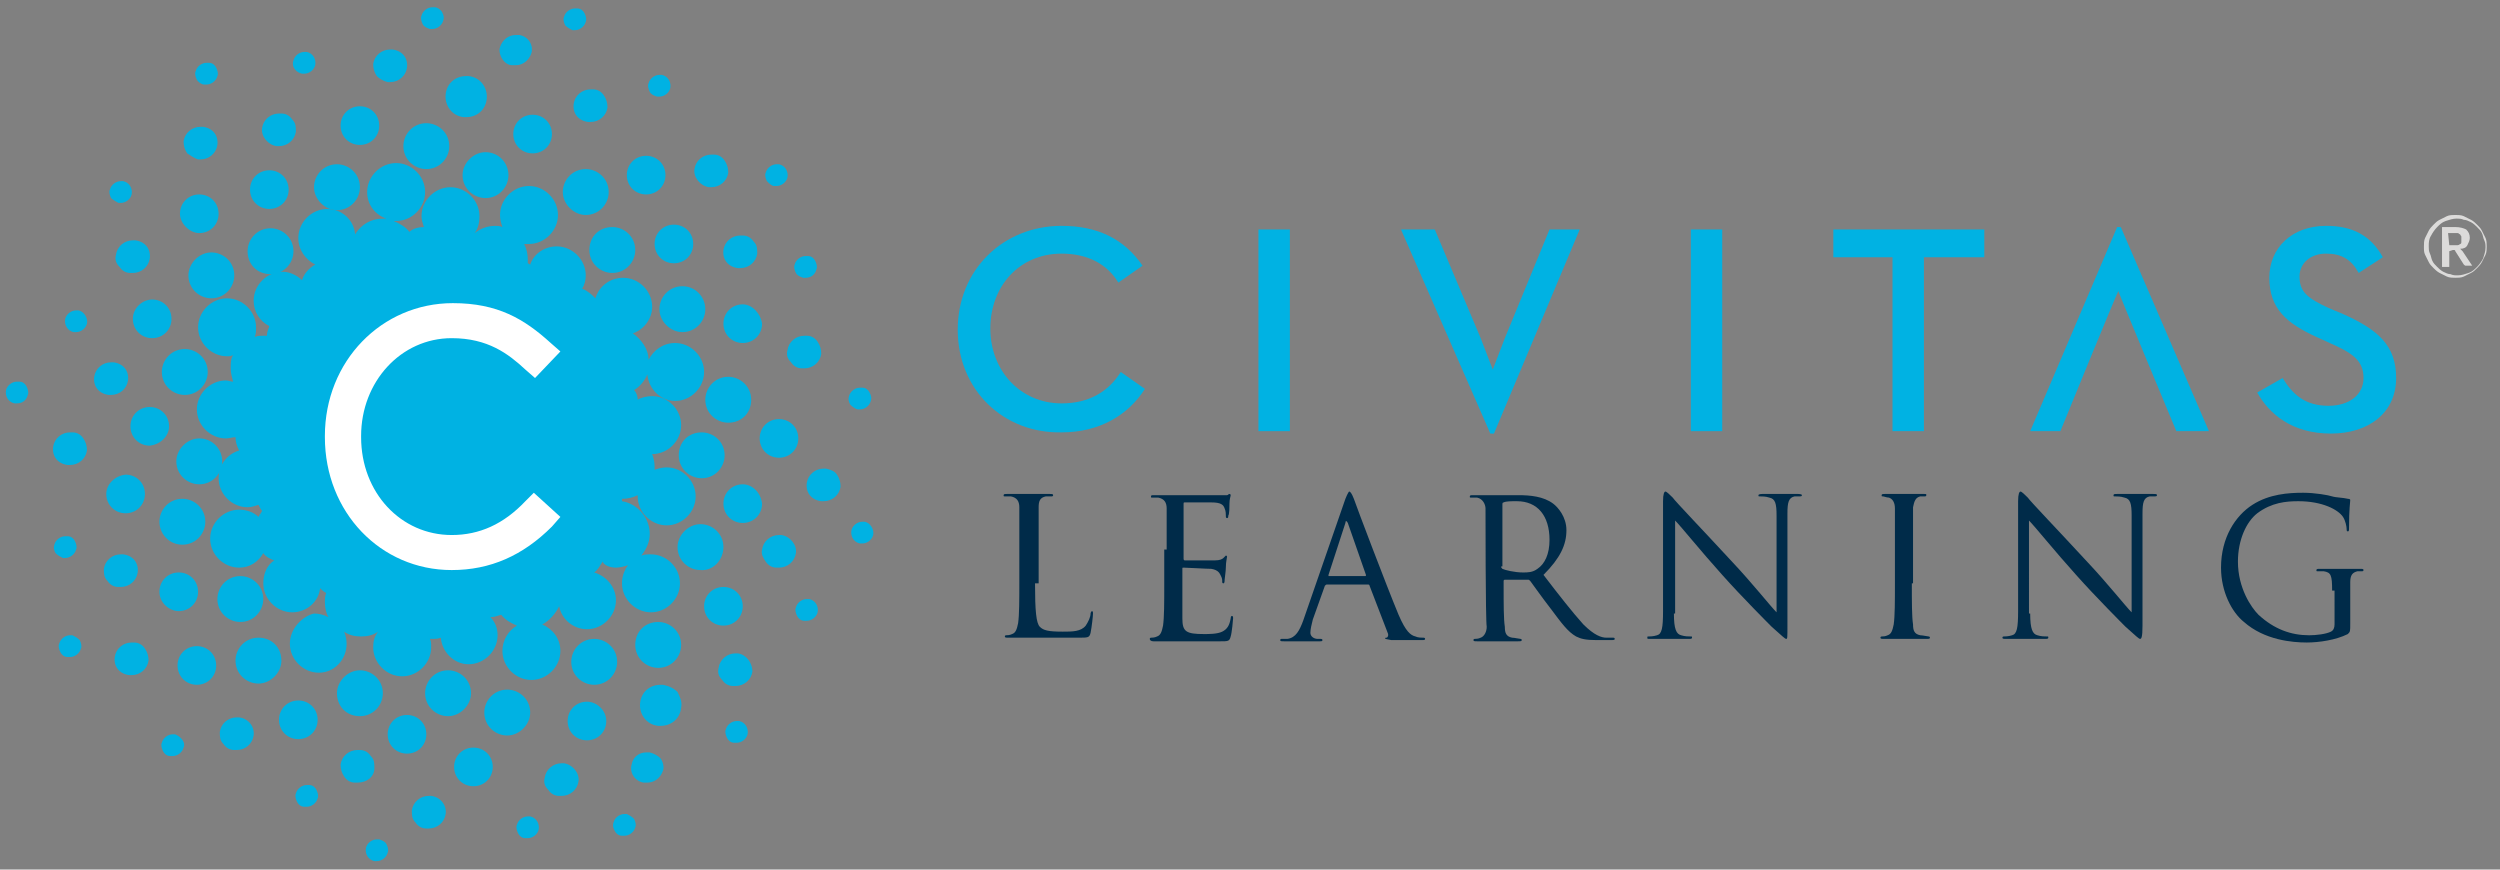 <?xml version="1.0" encoding="UTF-8"?> <svg xmlns="http://www.w3.org/2000/svg" xmlns:xlink="http://www.w3.org/1999/xlink" version="1.1" id="Layer_1" x="0px" y="0px" viewBox="0 0 207 72" xml:space="preserve"><rect x="0" y="0" width="207" height="72" fill="#808080" stroke="none"/> <g> <g> <path fill="#00B2E3" d="M79.3,27.3c0-5,3.8-8.6,8.6-8.6c3,0,5.2,1.1,6.7,3.3l-2,1.4c-0.9-1.5-2.5-2.4-4.7-2.4 c-3.5,0-5.9,2.7-5.9,6.2s2.5,6.2,5.9,6.2c2.3,0,3.9-1,4.9-2.6l2,1.4c-1.4,2.2-3.8,3.6-6.9,3.6C83.1,35.9,79.3,32.3,79.3,27.3z"></path> <path fill="#00B2E3" d="M104.2,19h2.6v16.7h-2.6V19z"></path> <path fill="#00B2E3" d="M116,19h2.8l3.8,9l1,2.6l1-2.6l3.7-9h2.5l-7.1,16.9h-0.3L116,19z"></path> <path fill="#00B2E3" d="M140,19h2.6v16.7H140V19z"></path> <path fill="#00B2E3" d="M156.8,21.3h-5V19h12.5v2.3h-5v14.4h-2.6V21.3z"></path> <path fill="#00B2E3" d="M170.6,35.7h-2.5l7.2-16.9h0.3l7.3,16.9h-2.7c0,0-4.8-11.5-4.8-11.6C175.3,24.2,170.6,35.7,170.6,35.7z"></path> <path fill="#00B2E3" d="M186.9,32.5l2.1-1.2c0.8,1.3,1.8,2.3,3.8,2.3c1.7,0,2.9-0.9,2.9-2.3c0-1.5-1-2.1-2.8-2.9l-1.1-0.5 c-2.4-1.1-3.9-2.3-3.9-4.9c0-2.5,1.9-4.3,4.7-4.3c2.2,0,3.7,0.8,4.7,2.6l-2,1.3c-0.6-1.1-1.4-1.6-2.7-1.6c-1.3,0-2.2,0.8-2.2,1.9 c0,1.3,0.7,1.8,2.4,2.6L194,26c2.9,1.3,4.4,2.6,4.4,5.3c0,2.9-2.3,4.6-5.4,4.6C189.8,35.9,187.9,34.3,186.9,32.5z"></path> </g> <g> <path fill="#002B49" d="M85.7,48.3c0,2.3,0.1,3.3,0.4,3.6c0.3,0.3,0.7,0.4,1.9,0.4c0.8,0,1.5,0,1.9-0.5c0.2-0.3,0.4-0.7,0.4-1 c0-0.1,0.1-0.2,0.1-0.2c0.1,0,0.1,0.1,0.1,0.2c0,0.2-0.1,1.1-0.2,1.6c-0.1,0.4-0.2,0.4-1,0.4c-1.1,0-5.6,0-5.8,0 c-0.2,0-0.3,0-0.3-0.1c0,0,0-0.1,0.1-0.1c0.1,0,0.3,0,0.5-0.1c0.3-0.1,0.4-0.4,0.5-0.9c0.1-0.7,0.1-1.9,0.1-3.4v-2.8 c0-2.5,0-2.9,0-3.4c0-0.5-0.2-0.8-0.7-0.9c-0.1,0-0.4,0-0.5,0c-0.1,0-0.1,0-0.1-0.1c0-0.1,0.1-0.1,0.3-0.1c0.7,0,3,0,3.5,0 c0.2,0,0.3,0,0.3,0.1c0,0.1-0.1,0.1-0.1,0.1c-0.1,0-0.3,0-0.5,0c-0.5,0.1-0.6,0.4-0.6,0.9c0,0.5,0,0.9,0,3.4V48.3z"></path> <path fill="#002B49" d="M96.6,45.5c0-2.5,0-2.9,0-3.4c0-0.5-0.2-0.8-0.7-0.9c-0.1,0-0.4,0-0.5,0c-0.1,0-0.1,0-0.1-0.1 c0-0.1,0.1-0.1,0.2-0.1c0.4,0,6,0,6.1,0c0.1,0,0.1-0.1,0.2-0.1c0.1,0,0.1,0.1,0.1,0.1c0,0.1-0.1,0.3-0.1,0.7c0,0.2,0,0.9-0.1,1 c0,0.1,0,0.2-0.1,0.2c-0.1,0-0.1-0.1-0.1-0.2c0-0.1,0-0.4-0.1-0.6c-0.1-0.3-0.3-0.5-1.1-0.5c-0.3,0-2,0-2.2,0 c-0.1,0-0.1,0-0.1,0.2v4.4c0,0.1,0,0.2,0.1,0.2c0.2,0,2.2,0,2.5,0c0.4,0,0.6-0.1,0.7-0.2c0.1-0.1,0.2-0.2,0.2-0.2 c0,0,0.1,0,0.1,0.1c0,0.1-0.1,0.4-0.1,0.9c0,0.3-0.1,0.9-0.1,1c0,0.1,0,0.3-0.1,0.3c-0.1,0-0.1-0.1-0.1-0.1c0-0.2,0-0.3-0.1-0.5 c-0.1-0.2-0.2-0.5-0.8-0.6c-0.4,0-2-0.1-2.3-0.1c-0.1,0-0.1,0-0.1,0.1v1.4c0,0.5,0,2.4,0,2.7c0,1.1,0.3,1.3,1.8,1.3 c0.4,0,1.1,0,1.5-0.2c0.4-0.2,0.6-0.5,0.7-1.1c0-0.2,0.1-0.2,0.1-0.2c0.1,0,0.1,0.1,0.1,0.2c0,0.1-0.1,1.2-0.2,1.5 c-0.1,0.4-0.2,0.4-0.9,0.4c-1.2,0-5.2,0-5.5,0c-0.2,0-0.3-0.1-0.3-0.2c0,0,0-0.1,0.1-0.1c0.1,0,0.3,0,0.5-0.1 c0.3-0.1,0.4-0.4,0.5-0.9c0.1-0.7,0.1-1.9,0.1-3.4V45.5z"></path> <path fill="#002B49" d="M111.4,41.3c0.2-0.5,0.3-0.6,0.3-0.6c0.1,0,0.2,0.1,0.4,0.6c0.2,0.6,2.7,7.2,3.7,9.6 c0.6,1.4,1,1.7,1.4,1.8c0.2,0.1,0.5,0.1,0.6,0.1c0.1,0,0.2,0,0.2,0.1c0,0.1-0.1,0.1-0.3,0.1c-0.2,0-2.5,0-2.5,0s-0.5-0.1-0.5-0.1 c0-0.1,0-0.1,0.1-0.1c0.1,0,0.2-0.2,0.1-0.4l-1.5-3.9c0-0.1-0.1-0.1-0.1-0.1h-3.4c-0.1,0-0.1,0-0.2,0.1l-1,2.8 c-0.1,0.4-0.2,0.8-0.2,1.1c0,0.3,0.3,0.5,0.6,0.5h0.2c0.1,0,0.2,0,0.2,0.1c0,0.1-0.1,0.1-0.2,0.1c-0.4,0-2.3,0-3,0 c-0.2,0-0.3,0-0.3-0.1c0-0.1,0.1-0.1,0.1-0.1c0.1,0,0.3,0,0.5,0c0.7-0.1,1-0.7,1.3-1.5L111.4,41.3z M113,47.7c0.1,0,0.1,0,0.1-0.1 l-1.5-4.3c-0.1-0.2-0.2-0.2-0.2,0l-1.4,4.3c0,0.1,0,0.1,0,0.1H113z"></path> <path fill="#002B49" d="M123,42.1c0-0.3-0.2-0.8-0.7-0.9c-0.1,0-0.4,0-0.5,0c-0.1,0-0.1,0-0.1-0.1c0-0.1,0.1-0.1,0.3-0.1 c0.7,0,3.2,0,3.7,0c1,0,2.1,0.1,2.9,0.7c0.4,0.3,1.1,1.1,1.1,2.2c0,1.2-0.5,2.3-1.9,3.7c1.3,1.7,2.4,3.1,3.3,4.1 c0.9,0.9,1.5,1.1,1.9,1.1c0.3,0,0.5,0,0.6,0c0.1,0,0.1,0.1,0.1,0.1c0,0.1-0.1,0.1-0.4,0.1h-1.1c-0.9,0-1.3-0.1-1.7-0.3 c-0.7-0.4-1.2-1.1-2.1-2.3c-0.7-0.9-1.4-1.9-1.7-2.3c-0.1-0.1-0.1-0.1-0.2-0.1l-1.9,0c-0.1,0-0.1,0.1-0.1,0.1v0.4 c0,1.5,0,2.8,0.1,3.4c0,0.5,0.1,0.8,0.6,0.9c0.2,0,0.6,0.1,0.7,0.1c0.1,0,0.1,0.1,0.1,0.1c0,0.1-0.1,0.1-0.3,0.1c-0.9,0-3,0-3.4,0 c-0.2,0-0.3,0-0.3-0.1c0,0,0-0.1,0.1-0.1c0.1,0,0.3,0,0.5-0.1c0.3-0.1,0.5-0.5,0.5-0.9C123,51.4,123,42.4,123,42.1z M124.3,46.9 c0,0.1,0,0.1,0.1,0.2c0.2,0.1,1,0.3,1.7,0.3c0.4,0,0.8,0,1.2-0.3c0.6-0.4,1-1.2,1-2.4c0-2-1-3.2-2.7-3.2c-0.5,0-0.9,0-1.1,0.1 c-0.1,0-0.1,0.1-0.1,0.2V46.9z"></path> <path fill="#002B49" d="M138.6,50.8c0,1.3,0.2,1.7,0.6,1.8c0.3,0.1,0.6,0.1,0.8,0.1c0.1,0,0.1,0,0.1,0.1c0,0.1-0.1,0.1-0.3,0.1 c-0.9,0-2.5,0-3.2,0c-0.2,0-0.2,0-0.2-0.1c0-0.1,0-0.1,0.1-0.1c0.1,0,0.4,0,0.7-0.1c0.4-0.1,0.5-0.6,0.5-2v-9.1 c0-0.6,0.1-0.8,0.2-0.8c0.1,0,0.4,0.3,0.6,0.5c0.2,0.3,2.6,2.8,5,5.4c1.6,1.7,3.1,3.6,3.6,4.1v-8c0-1-0.1-1.4-0.6-1.5 c-0.3-0.1-0.6-0.1-0.8-0.1c-0.1,0-0.1,0-0.1-0.1c0-0.1,0.3-0.1,0.3-0.1h3c0,0,0.3,0,0.3,0.1c0,0.1-0.1,0.1-0.2,0.1 c-0.1,0-0.2,0-0.4,0c-0.5,0.1-0.6,0.5-0.6,1.4v9.3c0,1,0,1.1-0.1,1.1c-0.1,0-0.3-0.2-1.2-1c-0.2-0.2-2.5-2.5-4.1-4.3 c-1.8-2-3.4-4-3.9-4.5V50.8z"></path> <path fill="#002B49" d="M158.3,48.3c0,1.5,0,2.8,0.1,3.4c0,0.5,0.1,0.8,0.6,0.9c0.2,0,0.6,0.1,0.7,0.1c0.1,0,0.1,0.1,0.1,0.1 c0,0.1-0.1,0.1-0.3,0.1c-0.9,0-3,0-3.5,0c-0.2,0-0.3,0-0.3-0.1c0,0,0-0.1,0.1-0.1c0.1,0,0.3,0,0.5-0.1c0.3-0.1,0.4-0.4,0.5-0.9 c0.1-0.7,0.1-1.9,0.1-3.4v-2.8c0-2.5,0-2.9,0-3.4c0-0.5-0.2-0.8-0.5-0.9c-0.2,0-0.4-0.1-0.5-0.1c-0.1,0-0.1,0-0.1-0.1 c0-0.1,0.1-0.1,0.3-0.1c0.5,0,2.7,0,3.2,0c0.2,0,0.2,0,0.2,0.1c0,0.1-0.1,0.1-0.1,0.1c-0.1,0-0.2,0-0.4,0 c-0.4,0.1-0.5,0.4-0.6,0.9c0,0.5,0,0.9,0,3.4V48.3z"></path> <path fill="#002B49" d="M168.1,50.8c0,1.3,0.2,1.7,0.6,1.8c0.3,0.1,0.6,0.1,0.8,0.1c0.1,0,0.1,0,0.1,0.1c0,0.1-0.1,0.1-0.3,0.1 c-0.9,0-2.5,0-3.2,0c-0.2,0-0.3,0-0.3-0.1c0-0.1,0.1-0.1,0.1-0.1c0.1,0,0.4,0,0.7-0.1c0.4-0.1,0.5-0.6,0.5-2v-9.1 c0-0.6,0.1-0.8,0.2-0.8c0.1,0,0.4,0.3,0.6,0.5c0.2,0.3,2.6,2.8,5,5.4c1.6,1.7,3.1,3.6,3.6,4.1v-8c0-1-0.1-1.4-0.6-1.5 c-0.3-0.1-0.6-0.1-0.8-0.1c-0.1,0-0.1,0-0.1-0.1c0-0.1,0.1-0.1,0.3-0.1c0.7,0,2.3,0,3,0c0.2,0,0.3,0,0.3,0.1 c0,0.1-0.1,0.1-0.2,0.1c-0.1,0-0.2,0-0.4,0c-0.5,0.1-0.6,0.5-0.6,1.4v9.3c0,1-0.1,1.1-0.2,1.1c-0.1,0-0.3-0.2-1.2-1 c-0.2-0.2-2.5-2.5-4.1-4.3c-1.8-2-3.4-4-3.9-4.5V50.8z"></path> <path fill="#002B49" d="M193.1,48.9c0-1.3-0.1-1.5-0.7-1.6c-0.1,0-0.4,0-0.5,0c-0.1,0-0.1,0-0.1-0.1c0-0.1,0.1-0.1,0.3-0.1 c0.7,0,2.9,0,3.3,0c0.2,0,0.3,0,0.3,0.1c0,0.1-0.1,0.1-0.1,0.1c-0.1,0-0.2,0-0.4,0c-0.4,0.1-0.6,0.3-0.6,0.9c0,0.5,0,1,0,1.6v1.8 c0,0.7,0,0.7-0.2,0.9c-1,0.5-2.4,0.7-3.4,0.7c-1.2,0-3.5-0.2-5.2-1.7c-1-0.8-1.9-2.5-1.9-4.5c0-2.5,1.2-4.3,2.6-5.2 c1.4-0.9,3-1,4.2-1c1,0,2.1,0.2,2.4,0.3c0.3,0.1,0.9,0.1,1.3,0.2c0.2,0,0.2,0.1,0.2,0.1c0,0.2-0.1,0.7-0.1,2.3 c0,0.2,0,0.3-0.1,0.3c-0.1,0-0.1-0.1-0.1-0.2c0-0.2-0.1-0.7-0.3-1c-0.4-0.6-1.7-1.3-3.7-1.3c-1,0-2.2,0.1-3.4,1 c-0.9,0.7-1.6,2.2-1.6,4c0,2.2,1.1,3.8,1.7,4.4c1.3,1.2,2.7,1.7,4.2,1.7c0.6,0,1.4-0.1,1.8-0.3c0.2-0.1,0.3-0.3,0.3-0.6V48.9z"></path> </g> <g> <path fill="#00B2E3" d="M61.2,59.7c-0.1,0-0.1,0-0.2,0c-0.4,0-0.8,0.3-0.9,0.7c-0.1,0.2,0,0.5,0.1,0.7c0.1,0.2,0.3,0.4,0.6,0.4 c0.1,0,0.1,0,0.2,0c0.4,0,0.8-0.3,0.9-0.7C62,60.3,61.7,59.8,61.2,59.7z"></path> <path fill="#00B2E3" d="M67,49.6c-0.1,0-0.1,0-0.2,0c-0.4,0-0.8,0.3-0.9,0.7c-0.1,0.2,0,0.5,0.1,0.7c0.1,0.2,0.3,0.4,0.6,0.4 c0.1,0,0.1,0,0.2,0c0.4,0,0.8-0.3,0.9-0.7C67.8,50.2,67.5,49.7,67,49.6z"></path> <path fill="#00B2E3" d="M71.6,43.2c-0.1,0-0.1,0-0.2,0c-0.4,0-0.8,0.3-0.9,0.7c-0.1,0.5,0.2,1,0.7,1.1c0.1,0,0.1,0,0.2,0 c0.4,0,0.8-0.3,0.9-0.7C72.4,43.9,72.1,43.3,71.6,43.2z"></path> <path fill="#00B2E3" d="M71,33.9c0.1,0,0.1,0,0.2,0c0.4,0,0.8-0.3,0.9-0.7c0.1-0.3,0-0.5-0.1-0.7c-0.1-0.2-0.3-0.4-0.6-0.4 c-0.1,0-0.1,0-0.2,0c-0.4,0-0.8,0.3-0.9,0.7c-0.1,0.3,0,0.5,0.1,0.7C70.5,33.6,70.7,33.8,71,33.9z"></path> <path fill="#00B2E3" d="M43.9,67.6c-0.1,0-0.1,0-0.2,0c-0.4,0-0.8,0.3-0.9,0.7c-0.1,0.2,0,0.5,0.1,0.7c0.1,0.2,0.3,0.4,0.6,0.4 c0.1,0,0.1,0,0.2,0c0.4,0,0.8-0.3,0.9-0.7C44.7,68.2,44.4,67.7,43.9,67.6z"></path> <path fill="#00B2E3" d="M31.4,69.5c-0.1,0-0.1,0-0.2,0c-0.4,0-0.8,0.3-0.9,0.7c-0.1,0.5,0.2,1,0.7,1.1c0.1,0,0.1,0,0.2,0 c0.4,0,0.8-0.3,0.9-0.7c0.1-0.2,0-0.5-0.1-0.7C31.9,69.7,31.7,69.6,31.4,69.5z"></path> <path fill="#00B2E3" d="M25.6,65c-0.1,0-0.1,0-0.2,0c-0.4,0-0.8,0.3-0.9,0.7c-0.1,0.2,0,0.5,0.1,0.7c0.1,0.2,0.3,0.4,0.6,0.4 c0.1,0,0.1,0,0.2,0c0.4,0,0.8-0.3,0.9-0.7c0.1-0.2,0-0.5-0.1-0.7C26.1,65.2,25.9,65,25.6,65z"></path> <path fill="#00B2E3" d="M6,52.6c-0.1,0-0.1,0-0.2,0c-0.4,0-0.8,0.3-0.9,0.7c-0.1,0.2,0,0.5,0.1,0.7c0.1,0.2,0.3,0.4,0.6,0.4 c0.1,0,0.1,0,0.2,0c0.4,0,0.8-0.3,0.9-0.7c0.1-0.2,0-0.5-0.1-0.7C6.4,52.8,6.2,52.7,6,52.6z"></path> <path fill="#00B2E3" d="M5.4,46.2c0.4,0,0.8-0.3,0.9-0.7c0.1-0.2,0-0.5-0.1-0.7c-0.1-0.2-0.3-0.4-0.6-0.4c-0.1,0-0.1,0-0.2,0 c-0.4,0-0.8,0.3-0.9,0.7c-0.1,0.3,0,0.5,0.1,0.7C4.8,46,5,46.1,5.2,46.2C5.3,46.2,5.4,46.2,5.4,46.2z"></path> <path fill="#00B2E3" d="M16.9,7c0.1,0,0.1,0,0.2,0c0.4,0,0.8-0.3,0.9-0.7c0.1-0.2,0-0.5-0.1-0.7c-0.1-0.2-0.3-0.4-0.6-0.4 c-0.1,0-0.1,0-0.2,0c-0.4,0-0.8,0.3-0.9,0.7c-0.1,0.2,0,0.5,0.1,0.7C16.4,6.8,16.7,7,16.9,7z"></path> <path fill="#00B2E3" d="M25,6.1c0.1,0,0.1,0,0.2,0c0.4,0,0.8-0.3,0.9-0.7c0.1-0.5-0.2-1-0.7-1.1c-0.1,0-0.1,0-0.2,0 c-0.4,0-0.8,0.3-0.9,0.7C24.1,5.5,24.5,6,25,6.1z"></path> <path fill="#00B2E3" d="M35.6,2.4c0.1,0,0.1,0,0.2,0c0.4,0,0.8-0.3,0.9-0.7c0.1-0.3,0-0.5-0.1-0.7c-0.1-0.2-0.4-0.4-0.6-0.4 c-0.1,0-0.1,0-0.2,0c-0.4,0-0.8,0.3-0.9,0.7c-0.1,0.2,0,0.5,0.1,0.7C35.1,2.2,35.3,2.3,35.6,2.4z"></path> <path fill="#00B2E3" d="M47.4,2.5c0.1,0,0.1,0,0.2,0c0.4,0,0.8-0.3,0.9-0.7c0.1-0.2,0-0.5-0.1-0.7c-0.1-0.2-0.3-0.4-0.6-0.4 c-0.1,0-0.1,0-0.2,0c-0.4,0-0.8,0.3-0.9,0.7c-0.1,0.2,0,0.5,0.1,0.7C47,2.3,47.2,2.4,47.4,2.5z"></path> <path fill="#00B2E3" d="M51.9,67.4c-0.1,0-0.1,0-0.2,0c-0.4,0-0.8,0.3-0.9,0.7c-0.1,0.3,0,0.5,0.1,0.7c0.1,0.2,0.3,0.4,0.6,0.4 c0.1,0,0.1,0,0.2,0c0.4,0,0.8-0.3,0.9-0.7c0.1-0.2,0-0.5-0.1-0.7C52.3,67.6,52.1,67.5,51.9,67.4z"></path> <path fill="#00B2E3" d="M6.5,25.7c-0.1,0-0.1,0-0.2,0c-0.4,0-0.8,0.3-0.9,0.7c-0.1,0.5,0.2,1,0.7,1.1c0.1,0,0.1,0,0.2,0 c0.4,0,0.8-0.3,0.9-0.7C7.3,26.4,7,25.8,6.5,25.7z"></path> <path fill="#00B2E3" d="M9.8,16.8c0.1,0,0.1,0,0.2,0c0.4,0,0.8-0.3,0.9-0.7c0.1-0.5-0.2-1-0.7-1.1c-0.1,0-0.1,0-0.2,0 c-0.4,0-0.8,0.3-0.9,0.7c-0.1,0.2,0,0.5,0.1,0.7C9.3,16.5,9.6,16.7,9.8,16.8z"></path> <path fill="#00B2E3" d="M1.6,31.6c-0.1,0-0.1,0-0.2,0c-0.4,0-0.8,0.3-0.9,0.7c-0.1,0.5,0.2,1,0.7,1.1c0.1,0,0.1,0,0.2,0 c0.5,0,0.8-0.3,0.9-0.7c0.1-0.2,0-0.5-0.1-0.7C2.1,31.8,1.9,31.6,1.6,31.6z"></path> <path fill="#00B2E3" d="M14.5,60.8c-0.1,0-0.1,0-0.2,0c-0.4,0-0.8,0.3-0.9,0.7c-0.1,0.2,0,0.5,0.1,0.7c0.1,0.2,0.3,0.4,0.6,0.4 c0.1,0,0.1,0,0.2,0c0.4,0,0.8-0.3,0.9-0.7C15.4,61.5,15,61,14.5,60.8z"></path> <path fill="#00B2E3" d="M54.4,8c0.1,0,0.1,0,0.2,0c0.4,0,0.8-0.3,0.9-0.7c0.1-0.5-0.2-1-0.7-1.1c-0.1,0-0.1,0-0.2,0 c-0.4,0-0.8,0.3-0.9,0.7c-0.1,0.2,0,0.5,0.1,0.7C53.9,7.8,54.1,7.9,54.4,8z"></path> <path fill="#00B2E3" d="M64.1,15.4c0.1,0,0.1,0,0.2,0c0.4,0,0.8-0.3,0.9-0.7c0.1-0.5-0.2-1-0.7-1.1c-0.1,0-0.1,0-0.2,0 c-0.4,0-0.8,0.3-0.9,0.7c-0.1,0.2,0,0.5,0.1,0.7C63.7,15.2,63.9,15.4,64.1,15.4z"></path> <path fill="#00B2E3" d="M66.5,23c0.1,0,0.1,0,0.2,0c0.5,0,0.8-0.3,0.9-0.7c0.1-0.2,0-0.5-0.1-0.7c-0.1-0.2-0.3-0.4-0.6-0.4 c-0.1,0-0.1,0-0.2,0c-0.4,0-0.8,0.3-0.9,0.7c-0.1,0.2,0,0.5,0.1,0.7C66,22.8,66.2,22.9,66.5,23z"></path> <path fill="#00B2E3" d="M42.4,5.4c0.1,0,0.2,0,0.3,0c0.6,0,1.1-0.4,1.3-1c0.2-0.7-0.3-1.4-1-1.5c-0.1,0-0.2,0-0.3,0 c-0.6,0-1.1,0.4-1.3,1c-0.1,0.3,0,0.7,0.2,1C41.8,5.2,42.1,5.4,42.4,5.4z"></path> <path fill="#00B2E3" d="M53.8,62.3c-0.1,0-0.2,0-0.3,0c-0.6,0-1.1,0.4-1.2,1c-0.2,0.7,0.3,1.4,1,1.5c0.1,0,0.2,0,0.3,0 c0.6,0,1.1-0.4,1.3-1c0.1-0.3,0-0.7-0.2-1C54.5,62.6,54.2,62.4,53.8,62.3z"></path> <path fill="#00B2E3" d="M61.1,54.1c-0.1,0-0.1,0-0.2,0c-0.7,0-1.3,0.5-1.4,1.2c-0.1,0.4,0,0.7,0.3,1c0.2,0.3,0.5,0.5,0.9,0.5 c0.1,0,0.1,0,0.2,0c0.7,0,1.3-0.5,1.4-1.2C62.3,54.9,61.8,54.2,61.1,54.1z"></path> <path fill="#00B2E3" d="M64.7,44.3c-0.1,0-0.1,0-0.2,0c-0.7,0-1.3,0.5-1.4,1.2c-0.1,0.4,0.1,0.7,0.3,1c0.2,0.3,0.5,0.5,0.9,0.5 c0.1,0,0.1,0,0.2,0c0.7,0,1.3-0.5,1.4-1.2C66,45.1,65.4,44.4,64.7,44.3z"></path> <path fill="#00B2E3" d="M68.4,38.8c-0.1,0-0.1,0-0.2,0c-0.7,0-1.3,0.5-1.4,1.2c-0.1,0.8,0.4,1.4,1.2,1.5c0.1,0,0.1,0,0.2,0 c0.7,0,1.3-0.5,1.4-1.2c0-0.4-0.1-0.7-0.3-1C69.1,39,68.8,38.9,68.4,38.8z"></path> <path fill="#00B2E3" d="M65.5,30c0.2,0.3,0.5,0.5,0.9,0.5c0.1,0,0.1,0,0.2,0c0.7,0,1.3-0.5,1.4-1.2c0-0.4-0.1-0.7-0.3-1 c-0.2-0.3-0.5-0.5-0.9-0.5c-0.1,0-0.1,0-0.2,0c-0.7,0-1.3,0.5-1.4,1.2C65.1,29.4,65.2,29.7,65.5,30z"></path> <path fill="#00B2E3" d="M46.7,63.2c-0.1,0-0.1,0-0.2,0c-0.7,0-1.3,0.5-1.4,1.2c-0.1,0.4,0,0.7,0.3,1c0.2,0.3,0.5,0.5,0.9,0.5 c0.1,0,0.1,0,0.2,0c0.7,0,1.3-0.5,1.4-1.2C48,64,47.4,63.3,46.7,63.2z"></path> <path fill="#00B2E3" d="M35.7,65.9c-0.1,0-0.1,0-0.2,0c-0.7,0-1.3,0.5-1.4,1.2c0,0.4,0,0.7,0.3,1c0.2,0.3,0.5,0.5,0.9,0.5 c0.1,0,0.1,0,0.2,0c0.7,0,1.3-0.5,1.4-1.2C37,66.7,36.5,66,35.7,65.9z"></path> <path fill="#00B2E3" d="M31,63.6c0-0.4,0-0.7-0.3-1c-0.2-0.3-0.5-0.5-0.9-0.5c-0.1,0-0.1,0-0.2,0c-0.7,0-1.3,0.5-1.4,1.2 c0,0.4,0.1,0.7,0.3,1c0.2,0.3,0.5,0.5,0.9,0.5c0.1,0,0.1,0,0.2,0C30.4,64.8,31,64.3,31,63.6z"></path> <path fill="#00B2E3" d="M11.1,53.2c-0.1,0-0.1,0-0.2,0c-0.7,0-1.3,0.5-1.4,1.2c-0.1,0.8,0.4,1.4,1.2,1.5c0.1,0,0.1,0,0.2,0 c0.7,0,1.3-0.5,1.4-1.2c0-0.4-0.1-0.7-0.3-1C11.8,53.4,11.5,53.2,11.1,53.2z"></path> <path fill="#00B2E3" d="M10,48.6c0.7,0,1.3-0.5,1.4-1.2c0.1-0.8-0.4-1.4-1.2-1.5c-0.1,0-0.1,0-0.2,0c-0.7,0-1.3,0.5-1.4,1.2 c0,0.4,0,0.7,0.3,1c0.2,0.3,0.5,0.5,0.9,0.5C9.9,48.6,10,48.6,10,48.6z"></path> <path fill="#00B2E3" d="M16.4,13.2c0.1,0,0.1,0,0.2,0c0.7,0,1.3-0.5,1.4-1.2c0.1-0.8-0.4-1.4-1.2-1.5c-0.1,0-0.1,0-0.2,0 c-0.7,0-1.3,0.5-1.4,1.2c0,0.4,0.1,0.7,0.3,1C15.8,12.9,16.1,13.1,16.4,13.2z"></path> <path fill="#00B2E3" d="M22.9,12.1c0.1,0,0.1,0,0.2,0c0.7,0,1.3-0.5,1.4-1.2c0-0.4,0-0.7-0.3-1c-0.2-0.3-0.5-0.5-0.9-0.5 c-0.1,0-0.1,0-0.2,0c-0.7,0-1.3,0.5-1.4,1.2C21.6,11.3,22.2,12,22.9,12.1z"></path> <path fill="#00B2E3" d="M32.1,6.8c0.1,0,0.1,0,0.2,0c0.7,0,1.3-0.5,1.4-1.2c0.1-0.8-0.4-1.4-1.2-1.5c-0.1,0-0.1,0-0.2,0 c-0.7,0-1.3,0.5-1.4,1.2c0,0.4,0.1,0.7,0.3,1C31.4,6.5,31.7,6.7,32.1,6.8z"></path> <path fill="#00B2E3" d="M9.2,32.7c0.7,0,1.3-0.5,1.4-1.2c0.1-0.8-0.4-1.4-1.2-1.5c-0.1,0-0.1,0-0.2,0c-0.7,0-1.3,0.5-1.4,1.2 c-0.1,0.8,0.4,1.4,1.2,1.5C9,32.7,9.1,32.7,9.2,32.7z"></path> <path fill="#00B2E3" d="M9.6,21.1c-0.1,0.4,0,0.7,0.3,1c0.2,0.3,0.5,0.5,0.9,0.5c0.1,0,0.1,0,0.2,0c0.7,0,1.3-0.5,1.4-1.2 c0.1-0.8-0.4-1.4-1.2-1.5c-0.1,0-0.1,0-0.2,0C10.3,19.9,9.7,20.4,9.6,21.1z"></path> <path fill="#00B2E3" d="M6,35.8c-0.1,0-0.1,0-0.2,0c-0.7,0-1.3,0.5-1.4,1.2c-0.1,0.8,0.4,1.4,1.2,1.5c0.1,0,0.1,0,0.2,0 c0.7,0,1.3-0.5,1.4-1.2c0-0.4-0.1-0.7-0.3-1C6.7,36,6.4,35.8,6,35.8z"></path> <path fill="#00B2E3" d="M19.8,59.4c-0.1,0-0.1,0-0.2,0c-0.7,0-1.3,0.5-1.4,1.2c0,0.4,0,0.7,0.3,1c0.2,0.3,0.5,0.5,0.9,0.5 c0.1,0,0.1,0,0.2,0c0.7,0,1.3-0.5,1.4-1.2C21.1,60.2,20.6,59.5,19.8,59.4z"></path> <path fill="#00B2E3" d="M47.5,8.6c-0.1,0.8,0.4,1.4,1.2,1.5c0.1,0,0.1,0,0.2,0c0.7,0,1.3-0.5,1.4-1.2c0-0.4-0.1-0.7-0.3-1 c-0.2-0.3-0.5-0.5-0.9-0.5c-0.1,0-0.1,0-0.2,0C48.2,7.4,47.6,7.9,47.5,8.6z"></path> <path fill="#00B2E3" d="M58.7,15.5c0.1,0,0.1,0,0.2,0c0.7,0,1.3-0.5,1.4-1.2c0-0.4-0.1-0.7-0.3-1c-0.2-0.3-0.5-0.5-0.9-0.5 c-0.1,0-0.1,0-0.2,0c-0.7,0-1.3,0.5-1.4,1.2C57.4,14.7,58,15.4,58.7,15.5z"></path> <path fill="#00B2E3" d="M59.9,20.7c-0.1,0.8,0.4,1.4,1.2,1.5c0.1,0,0.1,0,0.2,0c0.7,0,1.3-0.5,1.4-1.2c0-0.4,0-0.7-0.3-1 c-0.2-0.3-0.5-0.5-0.9-0.5c-0.1,0-0.1,0-0.2,0C60.6,19.5,60,20,59.9,20.7z"></path> <path fill="#00B2E3" d="M38.4,9.7c0.1,0,0.1,0,0.2,0c0.9,0,1.6-0.6,1.7-1.5c0.1-0.9-0.5-1.8-1.5-1.9c-0.1,0-0.1,0-0.2,0 c-0.9,0-1.6,0.6-1.7,1.5C36.8,8.7,37.4,9.6,38.4,9.7z"></path> <path fill="#00B2E3" d="M54.9,56.7c-0.1,0-0.1,0-0.2,0c-0.9,0-1.6,0.6-1.7,1.5c-0.1,0.9,0.5,1.8,1.5,1.9c0.1,0,0.1,0,0.2,0 c0.9,0,1.6-0.6,1.7-1.5c0.1-0.5-0.1-0.9-0.3-1.3C55.8,57,55.4,56.8,54.9,56.7z"></path> <path fill="#00B2E3" d="M61.5,50.2c0-0.9-0.7-1.6-1.6-1.6c-0.9,0-1.6,0.7-1.6,1.6c0,0.9,0.7,1.6,1.6,1.6 C60.8,51.8,61.5,51.1,61.5,50.2z"></path> <path fill="#00B2E3" d="M61.5,40.1c-0.9,0-1.6,0.7-1.6,1.6c0,0.9,0.7,1.6,1.6,1.6c0.9,0,1.6-0.7,1.6-1.6 C63,40.8,62.3,40.1,61.5,40.1z"></path> <path fill="#00B2E3" d="M62.9,36.3c0,0.9,0.7,1.6,1.6,1.6c0.9,0,1.6-0.7,1.6-1.6c0-0.9-0.7-1.6-1.6-1.6 C63.6,34.7,62.9,35.4,62.9,36.3z"></path> <path fill="#00B2E3" d="M61.5,25.2c-0.9,0-1.6,0.7-1.6,1.6c0,0.9,0.7,1.6,1.6,1.6c0.9,0,1.6-0.7,1.6-1.6 C63,26,62.3,25.2,61.5,25.2z"></path> <path fill="#00B2E3" d="M48.6,58.1c-0.9,0-1.6,0.7-1.6,1.6c0,0.9,0.7,1.6,1.6,1.6c0.9,0,1.6-0.7,1.6-1.6 C50.2,58.8,49.4,58.1,48.6,58.1z"></path> <path fill="#00B2E3" d="M39.2,61.9c-0.9,0-1.6,0.7-1.6,1.6c0,0.9,0.7,1.6,1.6,1.6c0.9,0,1.6-0.7,1.6-1.6 C40.8,62.6,40.1,61.9,39.2,61.9z"></path> <path fill="#00B2E3" d="M35.3,60.8c0-0.9-0.7-1.6-1.6-1.6c-0.9,0-1.6,0.7-1.6,1.6c0,0.9,0.7,1.6,1.6,1.6 C34.6,62.4,35.3,61.7,35.3,60.8z"></path> <path fill="#00B2E3" d="M16.3,53.5c-0.9,0-1.6,0.7-1.6,1.6c0,0.9,0.7,1.6,1.6,1.6c0.9,0,1.6-0.7,1.6-1.6 C17.9,54.2,17.2,53.5,16.3,53.5z"></path> <path fill="#00B2E3" d="M14.8,50.6c0.9,0,1.6-0.7,1.6-1.6c0-0.9-0.7-1.6-1.6-1.6c-0.9,0-1.6,0.7-1.6,1.6 C13.2,49.9,14,50.6,14.8,50.6z"></path> <path fill="#00B2E3" d="M16.5,19.3c0.9,0,1.6-0.7,1.6-1.6c0-0.9-0.7-1.6-1.6-1.6c-0.9,0-1.6,0.7-1.6,1.6 C14.9,18.5,15.7,19.3,16.5,19.3z"></path> <path fill="#00B2E3" d="M22.3,17.3c0.9,0,1.6-0.7,1.6-1.6c0-0.9-0.7-1.6-1.6-1.6c-0.9,0-1.6,0.7-1.6,1.6 C20.7,16.6,21.4,17.3,22.3,17.3z"></path> <path fill="#00B2E3" d="M29.8,12c0.9,0,1.6-0.7,1.6-1.6c0-0.9-0.7-1.6-1.6-1.6c-0.9,0-1.6,0.7-1.6,1.6C28.2,11.3,28.9,12,29.8,12z "></path> <path fill="#00B2E3" d="M14,35.3c0-0.9-0.7-1.6-1.6-1.6c-0.9,0-1.6,0.7-1.6,1.6c0,0.9,0.7,1.6,1.6,1.6C13.3,36.8,14,36.1,14,35.3z "></path> <path fill="#00B2E3" d="M11,26.4c0,0.9,0.7,1.6,1.6,1.6c0.9,0,1.6-0.7,1.6-1.6c0-0.9-0.7-1.6-1.6-1.6C11.8,24.8,11,25.5,11,26.4z"></path> <path fill="#00B2E3" d="M8.8,40.9c0,0.9,0.7,1.6,1.6,1.6c0.9,0,1.6-0.7,1.6-1.6c0-0.9-0.7-1.6-1.6-1.6C9.5,39.4,8.8,40.1,8.8,40.9 z"></path> <path fill="#00B2E3" d="M26.3,59.6c0-0.9-0.7-1.6-1.6-1.6c-0.9,0-1.6,0.7-1.6,1.6c0,0.9,0.7,1.6,1.6,1.6 C25.6,61.2,26.3,60.5,26.3,59.6z"></path> <path fill="#00B2E3" d="M42.5,11.1c0,0.9,0.7,1.6,1.6,1.6c0.9,0,1.6-0.7,1.6-1.6c0-0.9-0.7-1.6-1.6-1.6 C43.2,9.5,42.5,10.2,42.5,11.1z"></path> <path fill="#00B2E3" d="M53.5,16.1c0.9,0,1.6-0.7,1.6-1.6c0-0.9-0.7-1.6-1.6-1.6c-0.9,0-1.6,0.7-1.6,1.6 C51.9,15.4,52.6,16.1,53.5,16.1z"></path> <path fill="#00B2E3" d="M54.2,20.2c0,0.9,0.7,1.6,1.6,1.6c0.9,0,1.6-0.7,1.6-1.6c0-0.9-0.7-1.6-1.6-1.6 C54.9,18.6,54.2,19.3,54.2,20.2z"></path> <path fill="#00B2E3" d="M35.3,14c1.1,0,1.9-0.9,1.9-1.9c0-1.1-0.9-1.9-1.9-1.9c-1.1,0-1.9,0.9-1.9,1.9C33.4,13.2,34.3,14,35.3,14z "></path> <path fill="#00B2E3" d="M52.6,53.4c0,1.1,0.9,1.9,1.9,1.9c1.1,0,1.9-0.9,1.9-1.9c0-1.1-0.9-1.9-1.9-1.9 C53.4,51.5,52.6,52.3,52.6,53.4z"></path> <path fill="#00B2E3" d="M59.9,45.3c0-1.1-0.9-1.9-1.9-1.9c-1,0-1.9,0.9-1.9,1.9c0,1.1,0.9,1.9,1.9,1.9 C59,47.3,59.9,46.4,59.9,45.3z"></path> <path fill="#00B2E3" d="M56.2,37.7c0,1.1,0.9,1.9,1.9,1.9c1.1,0,1.9-0.9,1.9-1.9c0-1.1-0.9-1.9-1.9-1.9 C57,35.8,56.2,36.6,56.2,37.7z"></path> <path fill="#00B2E3" d="M62.2,33.1c0-1.1-0.9-1.9-1.9-1.9c-1.1,0-1.9,0.9-1.9,1.9c0,1.1,0.9,1.9,1.9,1.9 C61.4,35,62.2,34.2,62.2,33.1z"></path> <path fill="#00B2E3" d="M56.5,23.7c-1.1,0-1.9,0.9-1.9,1.9s0.9,1.9,1.9,1.9c1.1,0,1.9-0.9,1.9-1.9S57.6,23.7,56.5,23.7z"></path> <path fill="#00B2E3" d="M49.2,52.9c-1.1,0-1.9,0.9-1.9,1.9c0,1.1,0.9,1.9,1.9,1.9c1.1,0,1.9-0.9,1.9-1.9 C51.1,53.7,50.2,52.9,49.2,52.9z"></path> <path fill="#00B2E3" d="M43.9,59c0-1.1-0.9-1.9-1.9-1.9c-1.1,0-1.9,0.9-1.9,1.9c0,1.1,0.9,1.9,1.9,1.9C43,60.9,43.9,60,43.9,59z"></path> <path fill="#00B2E3" d="M39,57.4c0-1.1-0.9-1.9-1.9-1.9c-1.1,0-1.9,0.9-1.9,1.9c0,1.1,0.9,1.9,1.9,1.9C38.1,59.3,39,58.4,39,57.4z "></path> <path fill="#00B2E3" d="M29.8,59.3c1.1,0,1.9-0.9,1.9-1.9c0-1.1-0.9-1.9-1.9-1.9c-1,0-1.9,0.9-1.9,1.9 C27.9,58.5,28.7,59.3,29.8,59.3z"></path> <path fill="#00B2E3" d="M21.4,52.8c-1.1,0-1.9,0.9-1.9,1.9c0,1.1,0.9,1.9,1.9,1.9c1,0,1.9-0.9,1.9-1.9 C23.3,53.6,22.5,52.8,21.4,52.8z"></path> <path fill="#00B2E3" d="M19.9,51.5c1.1,0,1.9-0.9,1.9-1.9c0-1.1-0.9-1.9-1.9-1.9c-1.1,0-1.9,0.9-1.9,1.9 C18,50.7,18.9,51.5,19.9,51.5z"></path> <path fill="#00B2E3" d="M15.6,22.8c0,1.1,0.9,1.9,1.9,1.9c1.1,0,1.9-0.9,1.9-1.9c0-1.1-0.9-1.9-1.9-1.9 C16.5,20.9,15.6,21.8,15.6,22.8z"></path> <path fill="#00B2E3" d="M22.4,22.7c1.1,0,1.9-0.9,1.9-1.9c0-1.1-0.9-1.9-1.9-1.9c-1.1,0-1.9,0.9-1.9,1.9 C20.5,21.9,21.3,22.7,22.4,22.7z"></path> <path fill="#00B2E3" d="M27.9,17.4c1.1,0,1.9-0.9,1.9-1.9c0-1.1-0.9-1.9-1.9-1.9c-1.1,0-1.9,0.9-1.9,1.9 C26,16.5,26.9,17.4,27.9,17.4z"></path> <path fill="#00B2E3" d="M16.5,36.3c-1,0-1.9,0.9-1.9,1.9c0,1.1,0.9,1.9,1.9,1.9c1.1,0,1.9-0.9,1.9-1.9 C18.4,37.2,17.6,36.3,16.5,36.3z"></path> <path fill="#00B2E3" d="M13.4,30.8c0,1.1,0.9,1.9,1.9,1.9c1.1,0,1.9-0.9,1.9-1.9c0-1.1-0.9-1.9-1.9-1.9 C14.2,28.9,13.4,29.8,13.4,30.8z"></path> <path fill="#00B2E3" d="M15.1,45.1c1.1,0,1.9-0.9,1.9-1.9c0-1.1-0.9-1.9-1.9-1.9c-1.1,0-1.9,0.9-1.9,1.9 C13.2,44.2,14,45.1,15.1,45.1z"></path> <path fill="#00B2E3" d="M40.2,12.6c-1,0-1.9,0.9-1.9,1.9c0,1.1,0.9,1.9,1.9,1.9c1.1,0,1.9-0.9,1.9-1.9 C42.1,13.5,41.3,12.6,40.2,12.6z"></path> <path fill="#00B2E3" d="M48.5,17.8c1.1,0,1.9-0.9,1.9-1.9c0-1.1-0.9-1.9-1.9-1.9c-1.1,0-1.9,0.9-1.9,1.9 C46.6,16.9,47.5,17.8,48.5,17.8z"></path> <path fill="#00B2E3" d="M48.8,20.7c0,1.1,0.9,1.9,1.9,1.9c1.1,0,1.9-0.9,1.9-1.9c0-1.1-0.9-1.9-1.9-1.9 C49.6,18.8,48.8,19.6,48.8,20.7z"></path> <path fill="#00B2E3" d="M28.7,53.3c0-0.4-0.1-0.7-0.2-1c0.4,0.3,0.9,0.4,1.4,0.4c0.5,0,1-0.1,1.4-0.4c-0.3,0.4-0.4,0.8-0.4,1.3 c0,1.3,1.1,2.4,2.4,2.4c1.3,0,2.4-1.1,2.4-2.4c0-0.3,0-0.5-0.1-0.7c0.1,0,0.2,0,0.2,0c0.2,0,0.5,0,0.7-0.1 c0.1,1.2,1.1,2.2,2.3,2.2c1.3,0,2.4-1.1,2.4-2.4c0-0.6-0.2-1.1-0.6-1.5c0.3,0,0.6-0.1,0.9-0.2c0.3,0.4,0.8,0.7,1.3,0.9 c-0.7,0.4-1.2,1.2-1.2,2.1c0,1.3,1.1,2.4,2.4,2.4c1.3,0,2.4-1.1,2.4-2.4c0-1-0.6-1.8-1.5-2.2c0.6-0.3,1.1-0.9,1.4-1.5 c0.2,1.1,1.2,1.9,2.3,1.9c1.3,0,2.4-1.1,2.4-2.4c0-1.1-0.8-2-1.8-2.3c0.3-0.2,0.5-0.6,0.7-0.9C50,46.8,50.5,47,51,47 c0.3,0,0.7-0.1,1-0.2c-0.3,0.4-0.5,0.9-0.5,1.5c0,1.3,1.1,2.4,2.4,2.4c1.3,0,2.4-1.1,2.4-2.4c0-1.3-1.1-2.4-2.4-2.4 c-0.3,0-0.5,0-0.8,0.1c0.4-0.5,0.7-1.1,0.7-1.8c0-1.3-1-2.5-2.3-2.7c0-0.1,0-0.1,0-0.2c0.5,0,0.9-0.1,1.3-0.3c0,0,0,0,0,0.1 c0,1.3,1.1,2.4,2.4,2.4c1.3,0,2.4-1.1,2.4-2.4c0-1.3-1.1-2.4-2.4-2.4c-0.4,0-0.7,0.1-1,0.2c0-0.1,0-0.2,0-0.3c0-0.4-0.1-0.7-0.2-1 c0,0,0,0,0,0c1.3,0,2.4-1.1,2.4-2.4c0-1.3-1.1-2.4-2.4-2.4c-0.4,0-0.9,0.1-1.2,0.3c0-0.3-0.1-0.6-0.3-0.8c0.5-0.3,0.9-0.8,1.1-1.3 c0.1,1.2,1.1,2.2,2.3,2.2c1.3,0,2.4-1.1,2.4-2.4c0-1.3-1.1-2.4-2.4-2.4c-1,0-1.8,0.6-2.2,1.4c0-0.9-0.6-1.7-1.3-2.2 c0.9-0.3,1.6-1.2,1.6-2.2c0-1.3-1.1-2.4-2.4-2.4c-1.1,0-2,0.7-2.3,1.7c-0.3-0.3-0.6-0.6-1.1-0.8c0.2-0.3,0.3-0.7,0.3-1.1 c0-1.3-1.1-2.4-2.4-2.4c-1,0-1.9,0.6-2.2,1.5c-0.1,0-0.1-0.1-0.2-0.1c0-0.1,0-0.2,0-0.3c0-0.5-0.1-0.9-0.3-1.3c0.1,0,0.3,0,0.4,0 c1.3,0,2.4-1.1,2.4-2.4c0-1.3-1.1-2.4-2.4-2.4c-1.3,0-2.4,1.1-2.4,2.4c0,0.4,0.1,0.7,0.2,1c-0.2-0.1-0.4-0.1-0.6-0.1 c-0.6,0-1.2,0.2-1.7,0.6c0.3-0.4,0.4-0.9,0.4-1.4c0-1.3-1.1-2.4-2.4-2.4c-1.3,0-2.4,1.1-2.4,2.4c0,0.3,0.1,0.6,0.2,0.9 c-0.4,0-0.9,0.1-1.2,0.4c-0.3-0.4-0.8-0.7-1.3-0.9c0.1,0,0.1,0,0.2,0c1.3,0,2.4-1.1,2.4-2.4c0-1.3-1.1-2.4-2.4-2.4 c-1.3,0-2.4,1.1-2.4,2.4c0,1.1,0.7,1.9,1.6,2.2c-0.1,0-0.2,0-0.3,0c-1,0-1.8,0.5-2.3,1.3c-0.1-1.2-1.1-2.1-2.3-2.1 c-1.3,0-2.4,1.1-2.4,2.4c0,1,0.6,1.8,1.4,2.2c-0.5,0.3-0.9,0.7-1.1,1.3c-0.4-0.4-1-0.7-1.6-0.7c-1.3,0-2.4,1.1-2.4,2.4 c0,0.9,0.5,1.7,1.3,2.1c-0.1,0.3-0.2,0.5-0.2,0.8c-0.1,0-0.2,0-0.3,0c-0.3,0-0.5,0-0.7,0.1c0.1-0.3,0.1-0.5,0.1-0.8 c0-1.3-1.1-2.4-2.4-2.4c-1.3,0-2.4,1.1-2.4,2.4c0,1.3,1.1,2.4,2.4,2.4c0.2,0,0.3,0,0.5-0.1c-0.2,0.3-0.2,0.7-0.2,1.1 c0,0.4,0.1,0.7,0.2,1.1c-0.2,0-0.4-0.1-0.6-0.1c-1.3,0-2.4,1.1-2.4,2.4c0,1.3,1.1,2.4,2.4,2.4c0.3,0,0.5-0.1,0.8-0.1 c0,0.4,0.1,0.7,0.3,1.1c-1,0.3-1.7,1.2-1.7,2.3c0,1.3,1.1,2.4,2.4,2.4c0.3,0,0.6-0.1,0.9-0.2c0.1,0.2,0.2,0.4,0.3,0.5 c-0.1,0.2-0.2,0.3-0.3,0.5c-0.4-0.4-1-0.6-1.6-0.6c-1.3,0-2.4,1.1-2.4,2.4c0,1.3,1.1,2.4,2.4,2.4c0.9,0,1.6-0.5,2-1.2 c0.2,0.3,0.6,0.5,0.9,0.6c-0.6,0.4-0.9,1.1-0.9,1.9c0,1.3,1.1,2.4,2.4,2.4c1.2,0,2.2-0.9,2.3-2c0.1,0.1,0.3,0.3,0.5,0.4 c-0.1,0.3-0.1,0.5-0.1,0.8c0,0.4,0.1,0.9,0.3,1.2c-0.4-0.2-0.8-0.3-1.2-0.3C25.1,51,24,52,24,53.3c0,1.3,1.1,2.4,2.4,2.4 C27.7,55.7,28.7,54.6,28.7,53.3z M46.2,48.9C46.2,48.9,46.2,48.9,46.2,48.9C46.2,48.9,46.2,48.9,46.2,48.9 C46.2,48.9,46.2,48.9,46.2,48.9z"></path> </g> <path fill="#FFFFFF" d="M44.2,40.8l-0.7,0.7c-1.8,1.9-3.8,2.8-6.1,2.8c-4.2,0-7.5-3.5-7.5-8.1v-0.1c0-4.5,3.3-8.1,7.5-8.1 c3,0,4.7,1.3,6.1,2.6l0.8,0.7l2.1-2.2l-0.8-0.7c-2.2-2-4.4-3.3-8.1-3.3c-5.9,0-10.6,4.8-10.6,11v0.1c0,6.2,4.6,11,10.5,11 c3.2,0,5.9-1.2,8.3-3.6l0.7-0.8L44.2,40.8z"></path> <path fill="#DCDBDA" d="M200.7,20.4c0-0.2,0-0.5,0.1-0.7c0.1-0.2,0.2-0.4,0.3-0.6c0.1-0.2,0.3-0.4,0.4-0.5c0.2-0.2,0.3-0.3,0.5-0.4 c0.2-0.1,0.4-0.2,0.6-0.3c0.2-0.1,0.5-0.1,0.7-0.1c0.2,0,0.5,0,0.7,0.1c0.2,0.1,0.4,0.2,0.6,0.3c0.2,0.1,0.4,0.3,0.5,0.4 c0.2,0.2,0.3,0.3,0.4,0.5c0.1,0.2,0.2,0.4,0.3,0.6c0.1,0.2,0.1,0.5,0.1,0.7c0,0.2,0,0.5-0.1,0.7c-0.1,0.2-0.2,0.4-0.3,0.6 c-0.1,0.2-0.3,0.4-0.4,0.5c-0.2,0.2-0.3,0.3-0.5,0.4c-0.2,0.1-0.4,0.2-0.6,0.3c-0.2,0.1-0.5,0.1-0.7,0.1c-0.2,0-0.5,0-0.7-0.1 c-0.2-0.1-0.4-0.2-0.6-0.3c-0.2-0.1-0.4-0.3-0.5-0.4c-0.2-0.2-0.3-0.3-0.4-0.5c-0.1-0.2-0.2-0.4-0.3-0.6 C200.7,20.9,200.7,20.7,200.7,20.4z M201.1,20.4c0,0.2,0,0.4,0.1,0.6c0.1,0.2,0.1,0.4,0.2,0.6c0.1,0.2,0.2,0.3,0.4,0.5 c0.1,0.1,0.3,0.3,0.5,0.4c0.2,0.1,0.4,0.2,0.6,0.2c0.2,0.1,0.4,0.1,0.6,0.1c0.3,0,0.6-0.1,0.9-0.2c0.3-0.1,0.5-0.3,0.7-0.5 c0.2-0.2,0.4-0.5,0.5-0.7c0.1-0.3,0.2-0.6,0.2-0.9c0-0.2,0-0.4-0.1-0.6c-0.1-0.2-0.1-0.4-0.2-0.6c-0.1-0.2-0.2-0.3-0.4-0.5 c-0.1-0.1-0.3-0.3-0.5-0.4c-0.2-0.1-0.4-0.2-0.6-0.2c-0.2-0.1-0.4-0.1-0.6-0.1c-0.3,0-0.6,0.1-0.9,0.2c-0.3,0.1-0.5,0.3-0.7,0.5 c-0.2,0.2-0.4,0.5-0.5,0.7C201.1,19.8,201.1,20.1,201.1,20.4z M202.8,20.8l0,1.3l-0.6,0l0-3.3l1.1,0c0.4,0,0.7,0.1,0.9,0.2 c0.2,0.2,0.3,0.4,0.3,0.7c0,0.2-0.1,0.4-0.2,0.6c-0.1,0.2-0.3,0.3-0.6,0.3c0,0,0.1,0.1,0.1,0.1c0,0,0.1,0.1,0.1,0.1l0.8,1.2l-0.5,0 c-0.1,0-0.1,0-0.2-0.1l-0.7-1.1c0,0,0-0.1-0.1-0.1c0,0-0.1,0-0.1,0L202.8,20.8z M202.8,20.3l0.4,0c0.1,0,0.2,0,0.3,0 c0.1,0,0.2-0.1,0.2-0.1c0.1,0,0.1-0.1,0.1-0.2c0-0.1,0-0.2,0-0.2c0-0.1,0-0.2,0-0.2c0-0.1-0.1-0.1-0.1-0.2c-0.1,0-0.1-0.1-0.2-0.1 s-0.2,0-0.3,0l-0.5,0L202.8,20.3z"></path> </g> </svg> 